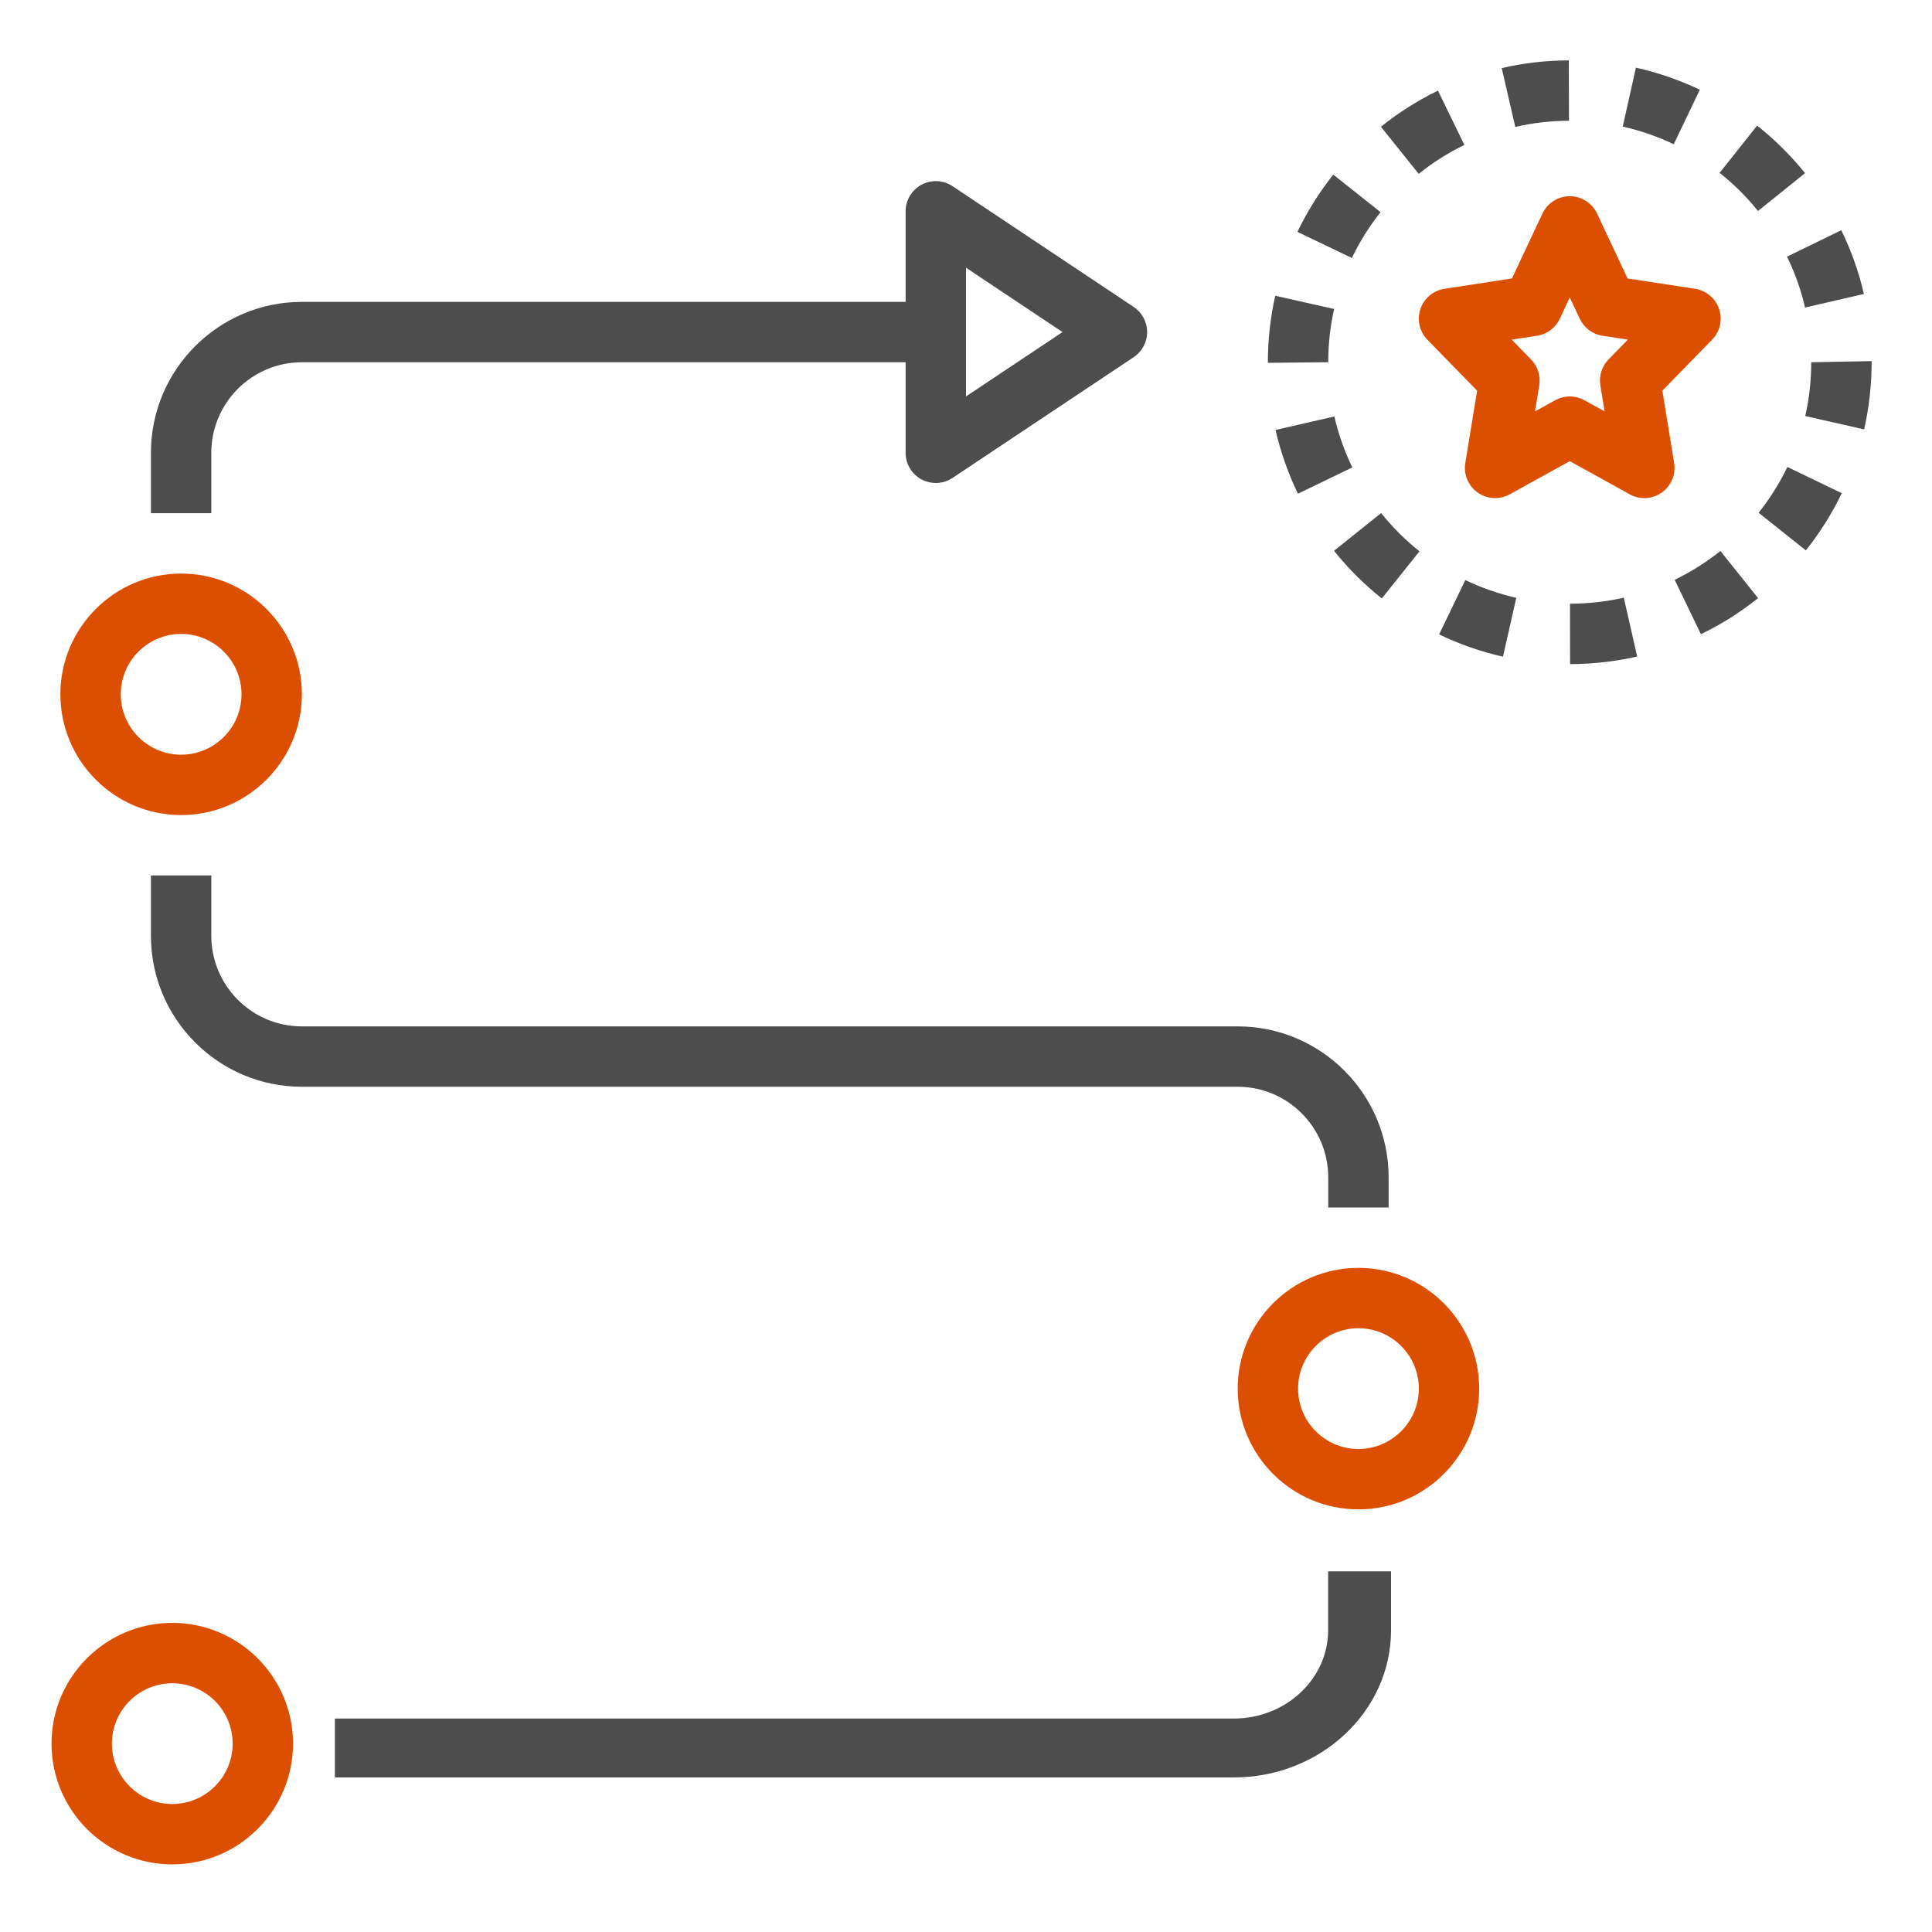 <svg xmlns="http://www.w3.org/2000/svg" width="75" height="75" viewBox="0 0 75 75" fill="none"><path d="M66.736 11.998C66.597 11.582 66.236 11.278 65.802 11.211L63.182 10.81L61.998 8.291C61.805 7.88 61.392 7.617 60.938 7.617C60.483 7.617 60.071 7.88 59.877 8.291L58.694 10.81L56.073 11.211C55.64 11.278 55.279 11.581 55.139 11.998C55 12.415 55.105 12.873 55.411 13.188L57.341 15.166L56.883 17.974C56.81 18.417 56.999 18.863 57.365 19.122C57.731 19.381 58.217 19.407 58.607 19.189L60.938 17.902L63.267 19.189C63.443 19.288 63.639 19.336 63.833 19.336C64.07 19.336 64.307 19.263 64.508 19.122C64.874 18.863 65.063 18.417 64.99 17.974L64.532 15.166L66.462 13.188C66.771 12.873 66.876 12.415 66.736 11.998ZM62.442 13.954C62.182 14.22 62.065 14.593 62.125 14.96L62.29 15.97L61.505 15.537C61.329 15.44 61.135 15.39 60.939 15.39C60.743 15.39 60.549 15.44 60.373 15.537L59.588 15.97L59.753 14.96C59.813 14.593 59.694 14.218 59.435 13.954L58.684 13.184L59.669 13.034C60.054 12.975 60.386 12.727 60.552 12.374L60.938 11.548L61.326 12.374C61.492 12.728 61.824 12.976 62.209 13.034L63.194 13.184L62.442 13.954Z" fill="#DC4F00"></path><path d="M60.947 23.436L60.95 25.78C61.827 25.779 62.704 25.68 63.555 25.486L63.035 23.202C62.353 23.357 61.65 23.435 60.947 23.436Z" fill="#4D4D4D"></path><path d="M49.515 16.692C49.713 17.547 50.006 18.38 50.386 19.166L52.496 18.145C52.192 17.516 51.957 16.85 51.799 16.166L49.515 16.692Z" fill="#4D4D4D"></path><path d="M60.908 4.688L60.901 2.344C60.023 2.346 59.146 2.447 58.296 2.643L58.823 4.927C59.501 4.77 60.203 4.69 60.908 4.688Z" fill="#4D4D4D"></path><path d="M49.219 14.062V14.085L51.562 14.062C51.562 13.365 51.639 12.67 51.791 11.995L49.505 11.481C49.315 12.325 49.219 13.193 49.219 14.062Z" fill="#4D4D4D"></path><path d="M68.211 4.875L66.756 6.71C67.304 7.145 67.806 7.643 68.245 8.19L70.072 6.721C69.522 6.039 68.896 5.418 68.211 4.875Z" fill="#4D4D4D"></path><path d="M50.366 9.001L52.479 10.015C52.782 9.384 53.156 8.786 53.592 8.235L51.757 6.779C51.212 7.465 50.744 8.213 50.366 9.001Z" fill="#4D4D4D"></path><path d="M58.862 23.207C58.177 23.052 57.511 22.82 56.884 22.518L55.866 24.628C56.653 25.008 57.488 25.298 58.345 25.493L58.862 23.207Z" fill="#4D4D4D"></path><path d="M53.641 23.232L55.104 21.402C54.554 20.964 54.054 20.464 53.615 19.917L51.786 21.382C52.335 22.065 52.958 22.687 53.641 23.232Z" fill="#4D4D4D"></path><path d="M65.987 3.484C65.195 3.105 64.359 2.817 63.506 2.627L62.995 4.914C63.677 5.066 64.343 5.297 64.974 5.599L65.987 3.484Z" fill="#4D4D4D"></path><path d="M56.847 5.626L55.821 3.518C55.036 3.9 54.291 4.372 53.606 4.92L55.074 6.749C55.621 6.309 56.217 5.932 56.847 5.626Z" fill="#4D4D4D"></path><path d="M68.249 23.22L66.786 21.389C66.237 21.827 65.639 22.203 65.011 22.507L66.029 24.618C66.817 24.239 67.562 23.768 68.249 23.22Z" fill="#4D4D4D"></path><path d="M70.103 21.366C70.649 20.68 71.119 19.933 71.497 19.146L69.386 18.128C69.082 18.758 68.707 19.356 68.269 19.905L70.103 21.366Z" fill="#4D4D4D"></path><path d="M71.478 8.936L69.373 9.963C69.68 10.594 69.915 11.257 70.072 11.938L72.356 11.412C72.159 10.559 71.864 9.725 71.478 8.936Z" fill="#4D4D4D"></path><path d="M70.079 16.15L72.365 16.669C72.558 15.819 72.656 14.943 72.656 14.062V14.018L70.312 14.062C70.312 14.768 70.235 15.47 70.079 16.15Z" fill="#4D4D4D"></path><path d="M7.031 31.641C9.616 31.641 11.719 29.538 11.719 26.953C11.719 24.368 9.616 22.266 7.031 22.266C4.446 22.266 2.344 24.368 2.344 26.953C2.344 29.538 4.446 31.641 7.031 31.641ZM7.031 24.609C8.324 24.609 9.375 25.66 9.375 26.953C9.375 28.246 8.324 29.297 7.031 29.297C5.739 29.297 4.688 28.246 4.688 26.953C4.688 25.66 5.739 24.609 7.031 24.609Z" fill="#DC4F00"></path><path d="M47.895 69H13V66.714H47.895C49.915 66.714 51.558 65.176 51.558 63.286V61H54V63.286C54 66.437 51.261 69 47.895 69Z" fill="#4D4D4D"></path><path d="M6.688 72.375C9.273 72.375 11.375 70.273 11.375 67.688C11.375 65.102 9.273 63 6.688 63C4.102 63 2 65.102 2 67.688C2 70.273 4.102 72.375 6.688 72.375ZM6.688 65.344C7.98 65.344 9.031 66.395 9.031 67.688C9.031 68.98 7.98 70.031 6.688 70.031C5.395 70.031 4.344 68.98 4.344 67.688C4.344 66.395 5.395 65.344 6.688 65.344Z" fill="#DC4F00"></path><path d="M52.734 58.594C55.319 58.594 57.422 56.491 57.422 53.906C57.422 51.321 55.319 49.219 52.734 49.219C50.149 49.219 48.047 51.321 48.047 53.906C48.047 56.491 50.149 58.594 52.734 58.594ZM52.734 51.562C54.027 51.562 55.078 52.614 55.078 53.906C55.078 55.199 54.027 56.25 52.734 56.25C51.442 56.25 50.391 55.199 50.391 53.906C50.391 52.614 51.442 51.562 52.734 51.562Z" fill="#DC4F00"></path><path d="M5.859 33.984V36.328C5.859 39.559 8.488 42.188 11.719 42.188H48.047C49.985 42.188 51.562 43.765 51.562 45.703V46.875H53.906V45.703C53.906 42.472 51.278 39.844 48.047 39.844H11.719C9.78 39.844 8.203 38.266 8.203 36.328V33.984H5.859Z" fill="#4D4D4D"></path><path d="M8.203 17.578C8.203 15.64 9.78 14.063 11.719 14.063H35.156V17.578C35.156 18.011 35.394 18.408 35.775 18.612C35.948 18.704 36.138 18.75 36.328 18.75C36.556 18.75 36.783 18.683 36.978 18.553L44.01 13.866C44.336 13.648 44.531 13.282 44.531 12.891C44.531 12.499 44.336 12.134 44.01 11.916L36.978 7.228C36.62 6.989 36.156 6.966 35.776 7.17C35.394 7.374 35.156 7.771 35.156 8.203V11.719H11.719C8.488 11.719 5.859 14.347 5.859 17.578V19.922H8.203V17.578ZM37.5 10.392L41.246 12.891L37.5 15.389V10.392Z" fill="#4D4D4D"></path></svg>